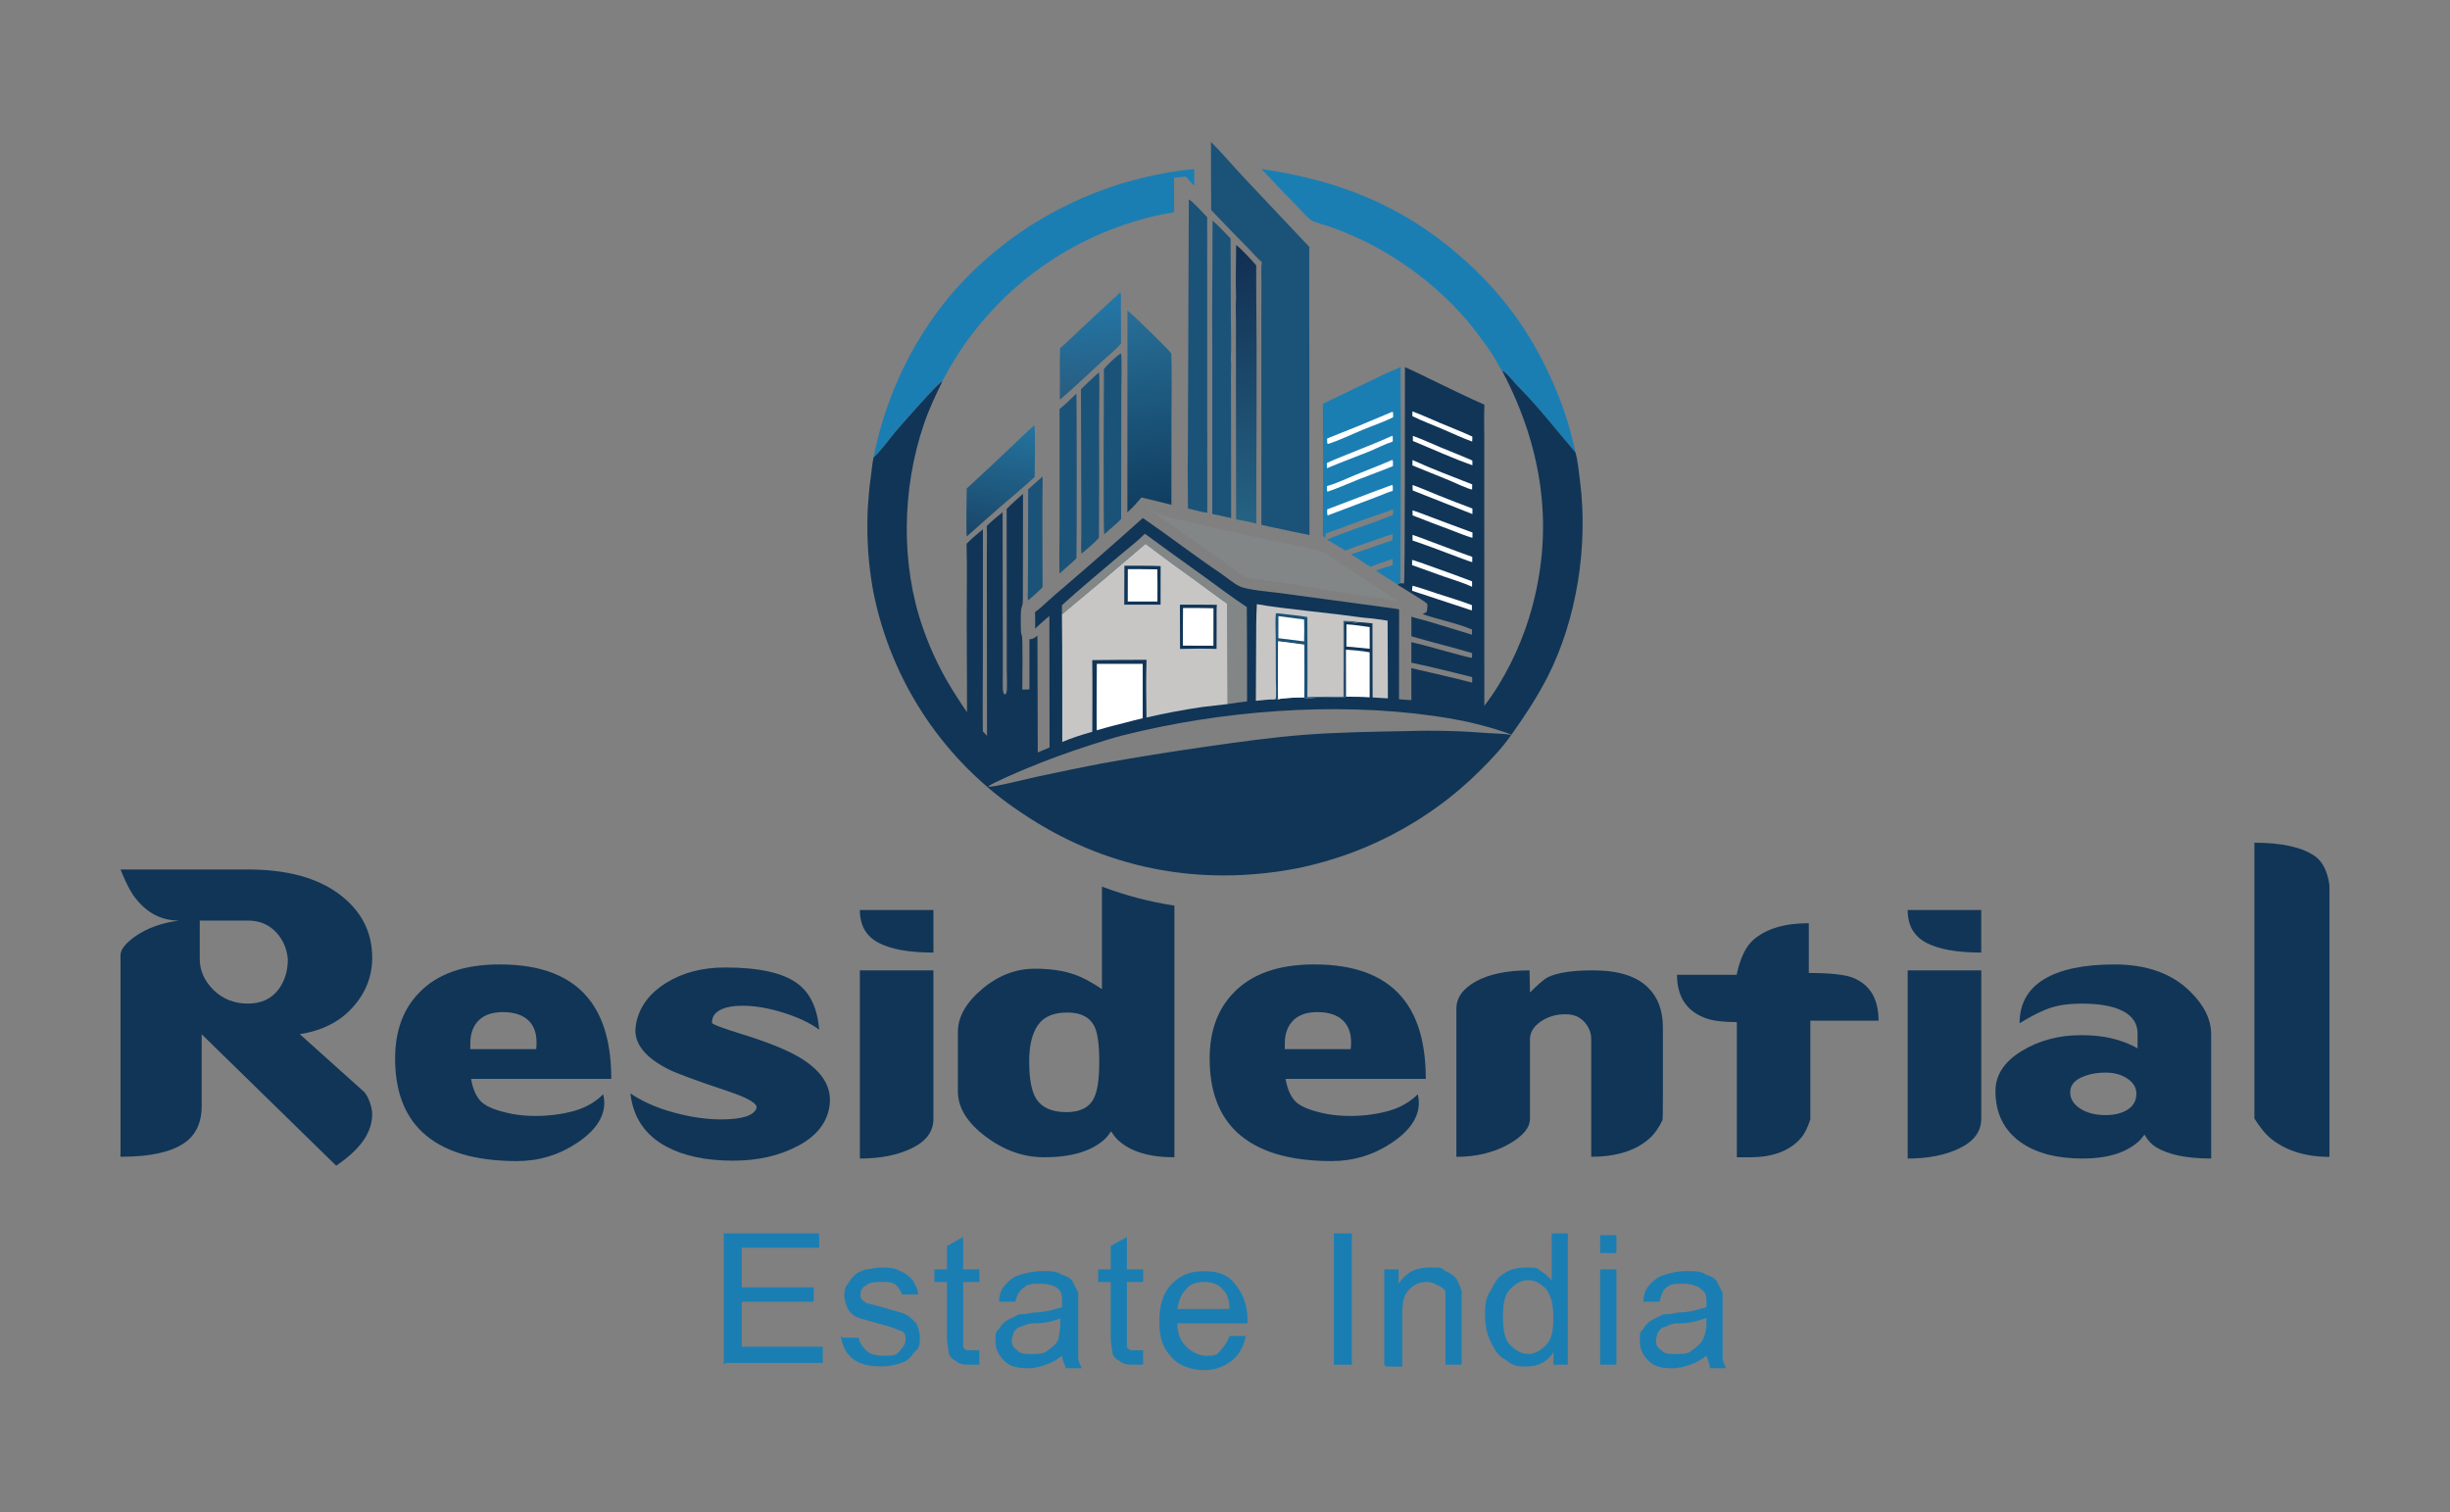 <?xml version="1.0" encoding="utf-8"?>
<!-- Generator: Adobe Illustrator 16.0.0, SVG Export Plug-In . SVG Version: 6.00 Build 0)  -->
<!DOCTYPE svg PUBLIC "-//W3C//DTD SVG 1.1//EN" "http://www.w3.org/Graphics/SVG/1.1/DTD/svg11.dtd">
<svg version="1.1" id="Layer_1" xmlns="http://www.w3.org/2000/svg" xmlns:xlink="http://www.w3.org/1999/xlink" x="0px" y="0px"
	 width="139.333px" height="86px" viewBox="0 0 139.333 86" enable-background="new 0 0 139.333 86" xml:space="preserve">
<rect x="0" y="0" width="139.333" height="86" fill="#808080" stroke="none"/>
<g>
	<polygon fill="#1B7EB3" points="41.162,77.619 41.162,70.148 46.586,70.148 46.586,70.967 42.188,70.967 42.188,73.219 
		46.28,73.219 46.28,74.037 42.188,74.037 42.188,76.596 46.792,76.596 46.792,77.518 41.266,77.518 	"/>
	<g>
		<g>
			<defs>
				<rect id="SVGID_1_" x="1.095" y="7.179" width="137.142" height="71.641"/>
			</defs>
			<clipPath id="SVGID_2_">
				<use xlink:href="#SVGID_1_"  overflow="visible"/>
			</clipPath>
			<path clip-path="url(#SVGID_2_)" fill="#1B7EB3" d="M47.917,76.084h0.924c0,0.205,0.202,0.512,0.407,0.717
				c0.206,0.207,0.512,0.307,1.024,0.307c0.512,0,0.716,0,0.921-0.307c0.206-0.205,0.308-0.41,0.308-0.613
				c0-0.205,0-0.41-0.308-0.512c-0.102,0-0.409-0.205-0.921-0.311c-0.718-0.201-1.126-0.307-1.432-0.406
				c-0.311-0.105-0.513-0.311-0.617-0.514c-0.101-0.205-0.206-0.512-0.206-0.715c0-0.205,0-0.512,0.206-0.717
				c0.104-0.205,0.307-0.408,0.411-0.514c0.101-0.1,0.307-0.203,0.613-0.305c0.206,0,0.512-0.102,0.818-0.102
				c0.408,0,0.818,0,1.126,0.203c0.307,0.104,0.512,0.309,0.718,0.512c0.101,0.203,0.306,0.51,0.306,0.818h-0.923
				c0-0.105-0.205-0.408-0.307-0.512c-0.205-0.203-0.512-0.203-0.818-0.203s-0.718,0-0.922,0.203
				c-0.205,0.104-0.309,0.307-0.309,0.512c0,0.203,0,0.203,0.104,0.307c0,0,0.205,0.203,0.307,0.203c0,0,0.409,0.104,0.818,0.203
				c0.615,0.207,1.127,0.309,1.331,0.412c0.206,0.102,0.409,0.307,0.615,0.512c0.102,0.203,0.203,0.51,0.203,0.818
				c0,0.307,0,0.613-0.307,0.816c-0.205,0.307-0.409,0.512-0.716,0.615c-0.307,0.105-0.717,0.205-1.125,0.205
				c-0.718,0-1.227-0.102-1.638-0.408c-0.407-0.309-0.613-0.719-0.715-1.332L47.917,76.084z"/>
		</g>
		<g>
			<defs>
				<rect id="SVGID_3_" x="1.095" y="7.179" width="137.142" height="71.641"/>
			</defs>
			<clipPath id="SVGID_4_">
				<use xlink:href="#SVGID_3_"  overflow="visible"/>
			</clipPath>
			<path clip-path="url(#SVGID_4_)" fill="#1B7EB3" d="M55.695,76.801v0.818h-0.513c-0.307,0-0.613,0-0.815-0.205
				c-0.205-0.1-0.307-0.203-0.409-0.406c0-0.207-0.104-0.514-0.104-1.025v-3.07h-0.717v-0.717h0.717v-1.33l0.922-0.512v1.842h0.923
				v0.717h-0.923v3.172v0.508c0,0,0,0.104,0.206,0.205h0.307h0.406V76.801z"/>
		</g>
		<g>
			<defs>
				<rect id="SVGID_5_" x="1.095" y="7.179" width="137.142" height="71.641"/>
			</defs>
			<clipPath id="SVGID_6_">
				<use xlink:href="#SVGID_5_"  overflow="visible"/>
			</clipPath>
			<path clip-path="url(#SVGID_6_)" fill="#1B7EB3" d="M60.506,77.008c-0.309,0.307-0.717,0.506-1.024,0.611
				c-0.307,0.104-0.614,0.203-1.024,0.203c-0.613,0-1.023-0.102-1.331-0.408c-0.307-0.307-0.513-0.613-0.513-1.125
				s0-0.512,0.206-0.717c0.101-0.203,0.307-0.406,0.512-0.51c0.206-0.104,0.408-0.207,0.613-0.309c0.205,0,0.408,0,0.819-0.102
				c0.714,0,1.226-0.203,1.637-0.307v-0.205c0-0.41,0-0.615-0.204-0.822c-0.207-0.203-0.614-0.305-1.025-0.305
				c-0.408,0-0.718,0-0.922,0.205c-0.203,0.1-0.408,0.408-0.512,0.818h-0.922c0-0.512,0.206-0.818,0.41-1.023
				c0.205-0.205,0.409-0.408,0.818-0.514c0.309-0.1,0.717-0.203,1.228-0.203c0.513,0,0.82,0,1.126,0.203
				c0.307,0.105,0.513,0.207,0.613,0.412l0.308,0.613v0.82v1.225v1.639c0,0.203,0.104,0.41,0.204,0.613h-0.919
				c0-0.203-0.206-0.408-0.206-0.715L60.506,77.008z M60.404,74.959c-0.308,0.104-0.819,0.307-1.535,0.307
				c-0.411,0-0.615,0.104-0.819,0.205c-0.205,0-0.307,0.205-0.407,0.307c0,0.104-0.101,0.307-0.101,0.41
				c0,0.201,0,0.408,0.307,0.613c0.205,0.207,0.408,0.207,0.819,0.207c0.407,0,0.714,0,0.919-0.207
				c0.307-0.205,0.512-0.41,0.613-0.613c0-0.205,0.101-0.512,0.101-0.924v-0.305H60.404L60.404,74.959z"/>
		</g>
		<g>
			<defs>
				<rect id="SVGID_7_" x="1.095" y="7.179" width="137.142" height="71.641"/>
			</defs>
			<clipPath id="SVGID_8_">
				<use xlink:href="#SVGID_7_"  overflow="visible"/>
			</clipPath>
			<path clip-path="url(#SVGID_8_)" fill="#1B7EB3" d="M65.01,76.801v0.818h-0.513c-0.307,0-0.615,0-0.819-0.205
				c-0.205-0.1-0.306-0.203-0.409-0.406c0-0.207-0.101-0.514-0.101-1.025v-3.07h-0.718v-0.717h0.718v-1.33l0.92-0.512v1.842h0.923
				v0.717h-0.923v3.172v0.508c0,0,0,0.104,0.206,0.205H64.6h0.41V76.801z"/>
		</g>
		<g>
			<defs>
				<rect id="SVGID_9_" x="1.095" y="7.179" width="137.142" height="71.641"/>
			</defs>
			<clipPath id="SVGID_10_">
				<use xlink:href="#SVGID_9_"  overflow="visible"/>
			</clipPath>
			<path clip-path="url(#SVGID_10_)" fill="#1B7EB3" d="M69.922,75.982h0.922c-0.104,0.613-0.409,1.125-0.818,1.432
				c-0.407,0.309-0.92,0.512-1.537,0.512c-0.613,0-1.432-0.203-1.839-0.715c-0.514-0.512-0.719-1.127-0.719-2.045
				c0-0.924,0.205-1.641,0.719-2.15c0.511-0.512,1.023-0.715,1.839-0.715c0.819,0,1.335,0.203,1.742,0.715
				c0.407,0.51,0.714,1.125,0.714,2.047v0.203h-3.988c0,0.615,0.204,1.023,0.512,1.33c0.309,0.307,0.718,0.512,1.126,0.512
				c0.411,0,0.615,0,0.818-0.307C69.617,76.596,69.82,76.289,69.922,75.982 M66.953,74.449h2.968c0-0.412-0.101-0.82-0.306-1.025
				c-0.307-0.408-0.719-0.512-1.129-0.512c-0.407,0-0.816,0.104-1.024,0.41C67.158,73.629,67.057,73.934,66.953,74.449"/>
		</g>
		<g>
			<defs>
				<rect id="SVGID_11_" x="1.095" y="7.179" width="137.142" height="71.641"/>
			</defs>
			<clipPath id="SVGID_12_">
				<use xlink:href="#SVGID_11_"  overflow="visible"/>
			</clipPath>
			<rect x="75.858" y="70.148" clip-path="url(#SVGID_12_)" fill="#1B7EB3" width="1.024" height="7.471"/>
		</g>
		<g>
			<defs>
				<rect id="SVGID_13_" x="1.095" y="7.179" width="137.142" height="71.641"/>
			</defs>
			<clipPath id="SVGID_14_">
				<use xlink:href="#SVGID_13_"  overflow="visible"/>
			</clipPath>
			<path clip-path="url(#SVGID_14_)" fill="#1B7EB3" d="M78.723,77.619v-5.424h0.818v0.818c0.41-0.613,0.923-0.92,1.741-0.92
				c0.82,0,0.613,0,0.921,0.203c0.31,0.104,0.511,0.309,0.614,0.406c0.106,0.205,0.203,0.408,0.309,0.717v0.92v3.279h-0.923V74.34
				v-0.818c0-0.203-0.204-0.307-0.408-0.406c-0.202-0.104-0.407-0.203-0.614-0.203c-0.406,0-0.713,0.102-1.024,0.406
				c-0.306,0.311-0.407,0.719-0.407,1.436v2.969h-0.923L78.723,77.619z"/>
		</g>
		<g>
			<defs>
				<rect id="SVGID_15_" x="1.095" y="7.179" width="137.142" height="71.641"/>
			</defs>
			<clipPath id="SVGID_16_">
				<use xlink:href="#SVGID_15_"  overflow="visible"/>
			</clipPath>
			<path clip-path="url(#SVGID_16_)" fill="#1B7EB3" d="M88.345,77.619v-0.717c-0.31,0.512-0.818,0.82-1.536,0.82
				c-0.714,0-0.818-0.104-1.227-0.408c-0.407-0.205-0.613-0.615-0.819-1.023c-0.204-0.41-0.306-0.922-0.306-1.436
				c0-0.51,0-1.021,0.306-1.432c0.206-0.408,0.408-0.818,0.819-1.023c0.307-0.203,0.716-0.307,1.227-0.307
				c0.512,0,0.613,0,0.818,0.203c0.206,0.104,0.408,0.309,0.618,0.512v-2.66h0.919v7.471H88.345z M85.477,74.959
				c0,0.717,0.103,1.229,0.409,1.535c0.309,0.307,0.616,0.514,1.021,0.514c0.41,0,0.717-0.207,1.024-0.514
				c0.31-0.307,0.407-0.818,0.407-1.535s-0.101-1.229-0.407-1.641c-0.308-0.305-0.614-0.51-1.024-0.51
				c-0.407,0-0.712,0.205-1.021,0.51c-0.307,0.311-0.409,0.822-0.409,1.537V74.959z"/>
		</g>
		<g>
			<defs>
				<rect id="SVGID_17_" x="1.095" y="7.179" width="137.142" height="71.641"/>
			</defs>
			<clipPath id="SVGID_18_">
				<use xlink:href="#SVGID_17_"  overflow="visible"/>
			</clipPath>
			<path clip-path="url(#SVGID_18_)" fill="#1B7EB3" d="M91.003,70.25h0.924v1.021h-0.924V70.25z M91.003,72.195h0.924v5.424h-0.924
				V72.195z"/>
		</g>
		<g>
			<defs>
				<rect id="SVGID_19_" x="1.095" y="7.179" width="137.142" height="71.641"/>
			</defs>
			<clipPath id="SVGID_20_">
				<use xlink:href="#SVGID_19_"  overflow="visible"/>
			</clipPath>
			<path clip-path="url(#SVGID_20_)" fill="#1B7EB3" d="M97.144,77.008c-0.308,0.307-0.716,0.506-1.022,0.611
				c-0.306,0.104-0.615,0.203-1.023,0.203c-0.613,0-1.021-0.102-1.327-0.408c-0.312-0.307-0.513-0.613-0.513-1.125
				s0-0.512,0.201-0.717c0.105-0.203,0.312-0.406,0.514-0.51c0.205-0.104,0.407-0.207,0.613-0.309c0.205,0,0.41,0,0.822-0.102
				c0.713,0,1.227-0.203,1.638-0.307v-0.205c0-0.41,0-0.615-0.311-0.822c-0.201-0.203-0.614-0.305-1.021-0.305
				c-0.411,0-0.718,0-0.923,0.205c-0.205,0.1-0.307,0.408-0.407,0.818h-0.925c0-0.512,0.206-0.818,0.412-1.023
				c0.202-0.205,0.408-0.408,0.82-0.514c0.305-0.1,0.714-0.203,1.225-0.203c0.509,0,0.814,0,1.127,0.203
				c0.307,0.105,0.507,0.207,0.612,0.412c0.104,0.203,0.206,0.406,0.31,0.613v0.82v1.225v1.639c0,0.203,0.103,0.41,0.202,0.613
				h-0.922c0-0.203-0.102-0.408-0.202-0.715L97.144,77.008z M97.046,74.959c-0.311,0.104-0.819,0.307-1.537,0.307
				c-0.411,0-0.613,0.104-0.817,0.205c-0.207,0-0.308,0.205-0.412,0.307c0,0.104-0.102,0.307-0.102,0.41
				c0,0.201,0,0.408,0.307,0.613c0.207,0.207,0.411,0.207,0.818,0.207c0.411,0,0.718,0,0.924-0.207
				c0.308-0.205,0.509-0.41,0.613-0.613c0.105-0.205,0.206-0.512,0.206-0.924V74.959L97.046,74.959z"/>
		</g>
		<g>
			<defs>
				<rect id="SVGID_21_" x="1.095" y="7.179" width="137.142" height="71.641"/>
			</defs>
			<clipPath id="SVGID_22_">
				<use xlink:href="#SVGID_21_"  overflow="visible"/>
			</clipPath>
			<path clip-path="url(#SVGID_22_)" fill="#1B5278" d="M59.296,27.102c-0.033,2.097,0,4.198-0.004,6.294
				c-0.257,0.27-0.543,0.521-0.828,0.758c-0.031-0.183-0.011-0.4-0.011-0.585l0.011-1.31l0.007-4.427
				C58.747,27.592,59.022,27.349,59.296,27.102"/>
		</g>
		<g>
			<defs>
				<rect id="SVGID_23_" x="1.095" y="7.179" width="137.142" height="71.641"/>
			</defs>
			<clipPath id="SVGID_24_">
				<use xlink:href="#SVGID_23_"  overflow="visible"/>
			</clipPath>
			<path clip-path="url(#SVGID_24_)" fill="#1B5278" d="M61.192,22.409c0.008,0.012,0.02,0.024,0.026,0.037
				c0.016,0.041,0.029,8.501-0.003,9.31c-0.296,0.3-0.633,0.559-0.938,0.854c-0.022-0.021-0.024-0.053-0.024-0.083
				c-0.02-0.899,0.006-1.802,0.006-2.699l-0.003-6.565C60.585,23,60.889,22.7,61.192,22.409"/>
		</g>
		<g>
			<defs>
				<rect id="SVGID_25_" x="1.095" y="7.179" width="137.142" height="71.641"/>
			</defs>
			<clipPath id="SVGID_26_">
				<use xlink:href="#SVGID_25_"  overflow="visible"/>
			</clipPath>
			<path clip-path="url(#SVGID_26_)" fill="#1B5278" d="M63.725,20.106l0.032,0.025c0.049,0.178,0.013,1.922,0.013,2.221
				l-0.011,7.167c-0.285,0.302-0.633,0.568-0.94,0.852L62.8,30.369c-0.064-0.161-0.021-8.661-0.019-9.385
				C63.06,20.673,63.385,20.348,63.725,20.106"/>
		</g>
		<g>
			<defs>
				<rect id="SVGID_27_" x="1.095" y="7.179" width="137.142" height="71.641"/>
			</defs>
			<clipPath id="SVGID_28_">
				<use xlink:href="#SVGID_27_"  overflow="visible"/>
			</clipPath>
			<path clip-path="url(#SVGID_28_)" fill="#1B5278" d="M62.484,21.19c0.007,0.01,0.02,0.017,0.021,0.028
				c0.036,0.111,0,2.348,0,2.623c0.013,2.251,0.009,4.501-0.009,6.752c-0.301,0.329-0.651,0.611-0.989,0.899
				c-0.049-0.26-0.014-0.588-0.014-0.858v-1.819l-0.018-6.676C61.803,21.815,62.138,21.5,62.484,21.19"/>
		</g>
	</g>
	<g>
		<g>
			<defs>
				<path id="SVGID_29_" d="M61.533,18.647c-0.413,0.385-0.813,0.793-1.246,1.154c-0.034,0.963,0,1.932-0.016,2.893l0.026,0.025
					c0.829-0.715,1.617-1.462,2.42-2.206c0.294-0.27,0.805-0.68,1.037-0.973c0.001-0.729,0-1.458-0.01-2.19
					c-0.004-0.229,0.025-0.515-0.02-0.737L61.533,18.647z"/>
			</defs>
			<clipPath id="SVGID_30_">
				<use xlink:href="#SVGID_29_"  overflow="visible"/>
			</clipPath>
			
				<linearGradient id="SVGID_31_" gradientUnits="userSpaceOnUse" x1="-331.022" y1="368.367" x2="-329.999" y2="368.367" gradientTransform="matrix(-0.554 -5.339 -5.339 0.554 1845.677 -1948.872)">
				<stop  offset="0" style="stop-color:#295C80"/>
				<stop  offset="1" style="stop-color:#2277A7"/>
			</linearGradient>
			<polygon clip-path="url(#SVGID_30_)" fill="url(#SVGID_31_)" points="64.399,22.655 63.733,16.252 59.624,16.681 60.291,23.08 
							"/>
		</g>
	</g>
	<g>
		<g>
			<defs>
				<path id="SVGID_32_" d="M57.586,25.346c-0.867,0.815-1.729,1.639-2.608,2.441c-0.004,0.338-0.04,2.588,0.002,2.713l0.024-0.005
					c0.631-0.558,1.248-1.122,1.885-1.67c0.652-0.562,1.32-1.112,1.953-1.697c0.002-0.378,0.051-2.833-0.02-2.934
					C58.394,24.551,57.994,24.96,57.586,25.346"/>
			</defs>
			<clipPath id="SVGID_33_">
				<use xlink:href="#SVGID_32_"  overflow="visible"/>
			</clipPath>
			
				<linearGradient id="SVGID_34_" gradientUnits="userSpaceOnUse" x1="-305.081" y1="358.771" x2="-304.057" y2="358.771" gradientTransform="matrix(1.174 -6.454 -6.454 -1.174 2730.037 -1517.386)">
				<stop  offset="0" style="stop-color:#1A4769"/>
				<stop  offset="1" style="stop-color:#2575A1"/>
			</linearGradient>
			<polygon clip-path="url(#SVGID_33_)" fill="url(#SVGID_34_)" points="58.766,31.193 60,24.395 55.064,23.496 53.827,30.296 			
				"/>
		</g>
	</g>
	<g>
		<g>
			<defs>
				<rect id="SVGID_35_" x="1.095" y="7.179" width="137.142" height="71.641"/>
			</defs>
			<clipPath id="SVGID_36_">
				<use xlink:href="#SVGID_35_"  overflow="visible"/>
			</clipPath>
			<path clip-path="url(#SVGID_36_)" fill="#1B5278" d="M70.016,29.466l-0.007-6.042l-0.003-2.044c0-0.319,0.02-0.654-0.009-0.97
				C70.039,19.667,70,18.902,70,18.156l-0.015-4.586c-0.334-0.348-0.664-0.706-1.025-1.022c0,2.452-0.04,4.901-0.016,7.351
				l-0.002,9.332C69.3,29.306,69.66,29.385,70.016,29.466"/>
		</g>
	</g>
	<g>
		<g>
			<defs>
				<path id="SVGID_37_" d="M70.296,16.9c-0.031,0.445-0.005,0.903-0.007,1.347v2.875l0.01,8.421
					c0.385,0.051,0.768,0.149,1.147,0.233c-0.004-4.457,0.046-8.918-0.004-13.375c0.004-0.435,0.004-0.87,0-1.306
					c-0.283-0.329-0.809-0.9-1.14-1.161C70.301,14.917,70.258,15.915,70.296,16.9"/>
			</defs>
			<clipPath id="SVGID_38_">
				<use xlink:href="#SVGID_37_"  overflow="visible"/>
			</clipPath>
			
				<linearGradient id="SVGID_39_" gradientUnits="userSpaceOnUse" x1="-220.905" y1="398.678" x2="-219.883" y2="398.678" gradientTransform="matrix(4.054 14.078 -14.078 4.054 6576.618 1508.124)">
				<stop  offset="0" style="stop-color:#112E51"/>
				<stop  offset="1" style="stop-color:#256182"/>
			</linearGradient>
			<polygon clip-path="url(#SVGID_38_)" fill="url(#SVGID_39_)" points="71.397,13.605 75.706,28.564 70.352,30.105 66.046,15.146 
							"/>
		</g>
	</g>
	<g>
		<g>
			<defs>
				<rect id="SVGID_40_" x="1.095" y="7.179" width="137.142" height="71.641"/>
			</defs>
			<clipPath id="SVGID_41_">
				<use xlink:href="#SVGID_40_"  overflow="visible"/>
			</clipPath>
			<path clip-path="url(#SVGID_41_)" fill="#1B5278" d="M67.609,11.343c0.204,0.093,0.855,0.812,1.045,1.012l0.004,16.806
				c-0.315-0.026-0.771-0.171-1.098-0.242c-0.018-1.385-0.019-2.772-0.002-4.158l0.018-4.671L67.609,11.343z"/>
		</g>
		<g>
			<defs>
				<rect id="SVGID_42_" x="1.095" y="7.179" width="137.142" height="71.641"/>
			</defs>
			<clipPath id="SVGID_43_">
				<use xlink:href="#SVGID_42_"  overflow="visible"/>
			</clipPath>
			<path clip-path="url(#SVGID_43_)" fill="#828686" d="M65.203,28.858c0.188,0.043,0.384,0.205,0.556,0.303
				c0.096,0.051,0.194,0.096,0.296,0.134c0.104,0.039,0.207,0.073,0.311,0.099c1.915,0.456,3.831,0.894,5.758,1.309
				c0.742,0.157,1.491,0.298,2.233,0.461c0.265,0.057,0.589,0.097,0.831,0.208c0.192,0.091,0.378,0.227,0.555,0.343l0.986,0.655
				l2.777,1.82c-0.205-0.003-0.432-0.06-0.637-0.093l-1.289-0.208c-1.493-0.231-2.983-0.475-4.471-0.726
				c-0.401-0.063-2.102-0.25-2.304-0.351c-0.416-0.204-1.092-0.787-1.486-1.069c-0.651-0.463-1.316-0.901-1.966-1.36
				C66.631,29.875,65.939,29.346,65.203,28.858"/>
		</g>
	</g>
	<g>
		<g>
			<defs>
				<path id="SVGID_44_" d="M64.114,29.134c0.301-0.251,0.546-0.544,0.797-0.842c0.347,0.078,0.689,0.161,1.035,0.249l0.672,0.17
					l0.003-4.814c0.004-1.263,0.029-2.53-0.007-3.791c-0.186-0.263-2.311-2.336-2.496-2.442L64.114,29.134z"/>
			</defs>
			<clipPath id="SVGID_45_">
				<use xlink:href="#SVGID_44_"  overflow="visible"/>
			</clipPath>
			
				<linearGradient id="SVGID_46_" gradientUnits="userSpaceOnUse" x1="-291.791" y1="390.075" x2="-290.768" y2="390.075" gradientTransform="matrix(-1.597 -10.764 -10.764 1.597 3798.677 -3735.133)">
				<stop  offset="0" style="stop-color:#103E60"/>
				<stop  offset="1" style="stop-color:#286F98"/>
			</linearGradient>
			<polygon clip-path="url(#SVGID_45_)" fill="url(#SVGID_46_)" points="68.315,28.884 66.595,17.296 62.447,17.912 64.168,29.502 
							"/>
		</g>
	</g>
	<g>
		<g>
			<defs>
				<rect id="SVGID_47_" x="1.095" y="7.179" width="137.142" height="71.641"/>
			</defs>
			<clipPath id="SVGID_48_">
				<use xlink:href="#SVGID_47_"  overflow="visible"/>
			</clipPath>
			<path clip-path="url(#SVGID_48_)" fill="#1B7EB3" d="M75.231,22.964l2.386-1.146c0.669-0.324,1.344-0.664,2.035-0.935
				c0.022,4.09,0.016,8.183-0.014,12.273l-0.167,0.086c-0.4-0.267-0.826-0.505-1.216-0.786c0.303-0.123,0.627-0.215,0.941-0.315
				v-0.35c-0.422,0.134-0.852,0.286-1.259,0.448c-0.38-0.22-0.725-0.498-1.111-0.71c0.794-0.246,1.582-0.539,2.366-0.809
				l0.007-0.338c-0.457,0.132-0.906,0.306-1.353,0.458c-0.438,0.15-0.894,0.287-1.316,0.475c-0.363-0.195-0.704-0.427-1.066-0.623
				c1.233-0.516,2.516-0.904,3.756-1.399c0.007-0.107,0.007-0.213,0.01-0.322c-1.285,0.445-2.567,0.903-3.843,1.378
				c0,0.075,0.012,0.153-0.018,0.229c-0.066-0.01-0.094-0.061-0.139-0.107C75.251,27.97,75.251,25.466,75.231,22.964"/>
		</g>
		<g>
			<defs>
				<rect id="SVGID_49_" x="1.095" y="7.179" width="137.142" height="71.641"/>
			</defs>
			<clipPath id="SVGID_50_">
				<use xlink:href="#SVGID_49_"  overflow="visible"/>
			</clipPath>
			<path clip-path="url(#SVGID_50_)" fill="#FFFFFF" d="M79.189,24.782c0.031,0.099,0.016,0.23,0.016,0.333
				c-0.473,0.154-0.926,0.396-1.385,0.582c-0.784,0.316-1.574,0.602-2.352,0.932c-0.011-0.096-0.008-0.197-0.008-0.292
				c0.353-0.173,0.722-0.315,1.083-0.462C77.43,25.512,78.321,25.177,79.189,24.782"/>
		</g>
		<g>
			<defs>
				<rect id="SVGID_51_" x="1.095" y="7.179" width="137.142" height="71.641"/>
			</defs>
			<clipPath id="SVGID_52_">
				<use xlink:href="#SVGID_51_"  overflow="visible"/>
			</clipPath>
			<path clip-path="url(#SVGID_52_)" fill="#FFFFFF" d="M79.174,23.425l0.039,0.014c0.027,0.09,0.014,0.201,0.011,0.297
				c-0.557,0.274-1.157,0.474-1.735,0.713c-0.646,0.266-1.298,0.591-1.961,0.801l-0.032-0.013c-0.035-0.089-0.018-0.205-0.018-0.298
				C76.719,24.453,77.953,23.947,79.174,23.425"/>
		</g>
		<g>
			<defs>
				<rect id="SVGID_53_" x="1.095" y="7.179" width="137.142" height="71.641"/>
			</defs>
			<clipPath id="SVGID_54_">
				<use xlink:href="#SVGID_53_"  overflow="visible"/>
			</clipPath>
			<path clip-path="url(#SVGID_54_)" fill="#FFFFFF" d="M79.178,26.156l0.015,0.01c0.045,0.08,0.021,0.253,0.021,0.348
				c-0.627,0.258-1.269,0.484-1.899,0.733c-0.602,0.241-1.208,0.512-1.822,0.721c-0.048-0.076-0.027-0.231-0.027-0.322
				c0.537-0.146,1.076-0.413,1.593-0.625C77.76,26.732,78.478,26.462,79.178,26.156"/>
		</g>
		<g>
			<defs>
				<rect id="SVGID_55_" x="1.095" y="7.179" width="137.142" height="71.641"/>
			</defs>
			<clipPath id="SVGID_56_">
				<use xlink:href="#SVGID_55_"  overflow="visible"/>
			</clipPath>
			<path clip-path="url(#SVGID_56_)" fill="#FFFFFF" d="M79.178,27.579l0.007,0.009c0.042,0.087,0.02,0.23,0.02,0.327
				c-0.312,0.099-0.622,0.237-0.932,0.354l-2.76,1.045L75.5,29.299c-0.039-0.087-0.021-0.232-0.021-0.329
				C76.712,28.511,77.938,28.021,79.178,27.579"/>
		</g>
		<g>
			<defs>
				<rect id="SVGID_57_" x="1.095" y="7.179" width="137.142" height="71.641"/>
			</defs>
			<clipPath id="SVGID_58_">
				<use xlink:href="#SVGID_57_"  overflow="visible"/>
			</clipPath>
			<path clip-path="url(#SVGID_58_)" fill="#1B7EB3" d="M71.733,9.61c4.337,0.64,7.931,2.022,11.268,4.923
				c0.283,0.247,0.564,0.5,0.84,0.762c0.271,0.263,0.536,0.531,0.796,0.807c0.257,0.28,0.504,0.561,0.748,0.853
				c0.239,0.291,0.477,0.589,0.699,0.893c1.459,1.962,2.763,4.722,3.329,7.098c0.059,0.252,0.14,0.514,0.173,0.768
				c-0.104-0.088-0.195-0.227-0.285-0.333l-0.602-0.716c-0.545-0.653-1.089-1.316-1.66-1.945c-0.264-0.293-0.543-0.569-0.815-0.856
				c-0.222-0.239-0.443-0.533-0.699-0.73c-0.043-0.033-0.032-0.033-0.088-0.025l-0.015-0.018c-0.18-0.258-0.315-0.558-0.486-0.83
				c-0.297-0.469-0.639-0.924-0.973-1.367c-1.6-2.125-3.99-4.023-6.376-5.182c-0.565-0.269-1.14-0.515-1.722-0.737
				c-0.3-0.116-1.129-0.326-1.307-0.456c-0.241-0.173-0.463-0.455-0.677-0.669C73.155,11.111,72.441,10.366,71.733,9.61"/>
		</g>
		<g>
			<defs>
				<rect id="SVGID_59_" x="1.095" y="7.179" width="137.142" height="71.641"/>
			</defs>
			<clipPath id="SVGID_60_">
				<use xlink:href="#SVGID_59_"  overflow="visible"/>
			</clipPath>
			<path clip-path="url(#SVGID_60_)" fill="#1B7EB3" d="M49.684,26.004c0.059-0.371,0.162-0.753,0.253-1.12
				c0.043-0.185,0.095-0.368,0.146-0.55c0.05-0.182,0.105-0.366,0.161-0.545c0.057-0.183,0.115-0.363,0.178-0.543
				c0.063-0.18,0.126-0.356,0.19-0.535c0.065-0.179,0.134-0.353,0.207-0.529c0.071-0.177,0.145-0.352,0.222-0.523
				c0.074-0.175,0.152-0.349,0.235-0.518c0.08-0.173,0.163-0.342,0.251-0.512c0.083-0.169,0.172-0.337,0.263-0.504
				c0.089-0.167,0.183-0.332,0.278-0.496s0.193-0.327,0.292-0.488c0.101-0.162,0.201-0.321,0.306-0.48
				c0.104-0.157,0.209-0.315,0.318-0.471c0.106-0.157,0.217-0.313,0.329-0.464c0.114-0.151,0.228-0.302,0.346-0.451
				c0.115-0.15,0.233-0.298,0.357-0.444c0.089-0.104,0.179-0.208,0.267-0.307c0.092-0.104,0.183-0.202,0.274-0.303
				c0.091-0.1,0.188-0.198,0.279-0.298c0.094-0.098,0.191-0.194,0.287-0.29c0.097-0.097,0.193-0.193,0.291-0.288
				c0.098-0.094,0.198-0.187,0.298-0.28c0.1-0.092,0.2-0.183,0.302-0.274c0.101-0.088,0.205-0.18,0.309-0.267
				c0.103-0.087,0.207-0.176,0.313-0.263c0.106-0.086,0.211-0.172,0.32-0.255c0.104-0.083,0.215-0.168,0.323-0.25
				c0.107-0.082,0.218-0.164,0.328-0.244c0.111-0.079,0.219-0.159,0.33-0.236c0.115-0.079,0.223-0.155,0.338-0.229
				c0.114-0.075,0.226-0.15,0.342-0.224c0.116-0.073,0.23-0.145,0.346-0.215c0.116-0.072,0.233-0.142,0.35-0.21
				c0.118-0.07,0.235-0.136,0.355-0.202c0.121-0.068,0.239-0.131,0.358-0.196c0.117-0.064,0.24-0.127,0.361-0.187
				c0.122-0.063,0.243-0.123,0.365-0.184c0.121-0.059,0.246-0.116,0.369-0.175c0.125-0.057,0.249-0.112,0.373-0.167
				c0.126-0.054,0.252-0.108,0.377-0.16c0.124-0.052,0.25-0.103,0.376-0.152c0.129-0.05,0.255-0.098,0.384-0.146
				c0.128-0.048,0.257-0.092,0.385-0.139c0.128-0.043,0.256-0.088,0.386-0.131c0.127-0.043,0.26-0.082,0.389-0.121
				c0.127-0.039,0.26-0.077,0.391-0.114c0.133-0.037,0.265-0.073,0.396-0.109c0.133-0.036,0.263-0.068,0.399-0.1
				c0.962-0.233,1.951-0.417,2.939-0.498c-0.003,0.315,0,0.629,0,0.941c-0.174-0.154-0.315-0.336-0.466-0.51
				c-0.227,0.008-0.453,0.037-0.679,0.06v1.964c-0.407,0.063-0.806,0.144-1.203,0.237c-0.399,0.095-0.791,0.205-1.181,0.329
				c-0.147,0.044-0.29,0.091-0.433,0.139c-0.141,0.048-0.284,0.098-0.426,0.15c-0.142,0.051-0.281,0.105-0.42,0.159
				c-0.141,0.055-0.28,0.112-0.419,0.171c-0.14,0.06-0.276,0.119-0.414,0.182c-0.139,0.062-0.276,0.126-0.408,0.19
				c-0.136,0.067-0.271,0.131-0.406,0.202c-0.134,0.068-0.266,0.139-0.399,0.211c-0.134,0.073-0.264,0.146-0.393,0.221
				c-0.133,0.076-0.262,0.152-0.391,0.23c-0.129,0.079-0.257,0.159-0.382,0.241c-0.123,0.082-0.252,0.164-0.374,0.25
				c-0.126,0.083-0.248,0.172-0.371,0.258c-0.121,0.088-0.244,0.177-0.363,0.268c-0.119,0.091-0.24,0.184-0.356,0.277
				c-0.118,0.094-0.235,0.189-0.352,0.287c-0.114,0.096-0.23,0.194-0.342,0.294c-0.112,0.098-0.224,0.2-0.335,0.302
				c-0.111,0.103-0.219,0.207-0.329,0.312c-0.104,0.105-0.211,0.21-0.315,0.317c-0.107,0.109-0.21,0.219-0.313,0.327
				c-0.101,0.113-0.202,0.224-0.304,0.335c-0.101,0.113-0.197,0.225-0.296,0.342c-0.097,0.113-0.193,0.229-0.289,0.35
				c-0.094,0.115-0.185,0.233-0.277,0.354c-0.09,0.122-0.183,0.243-0.27,0.364c-0.087,0.122-0.172,0.245-0.26,0.369
				c-0.084,0.124-0.169,0.249-0.249,0.375c-0.08,0.126-0.16,0.253-0.24,0.381c-0.08,0.128-0.155,0.257-0.231,0.388
				c-0.075,0.129-0.15,0.26-0.223,0.395c-0.072,0.131-0.143,0.264-0.211,0.399c-0.202,0.05-2.429,2.578-2.693,2.899
				C50.673,24.848,49.914,25.856,49.684,26.004"/>
		</g>
		<g>
			<defs>
				<rect id="SVGID_61_" x="1.095" y="7.179" width="137.142" height="71.641"/>
			</defs>
			<clipPath id="SVGID_62_">
				<use xlink:href="#SVGID_61_"  overflow="visible"/>
			</clipPath>
			<path clip-path="url(#SVGID_62_)" fill="#1B5278" d="M68.869,8.073c0.638,0.63,1.214,1.325,1.829,1.981l3.767,3.995
				c0,0.153-0.003,0.307-0.007,0.461l0.011,15.923c-0.631-0.127-1.259-0.26-1.883-0.398c-0.281-0.062-0.57-0.112-0.85-0.187
				l-0.003-11.315l0.007-2.498c0.004-0.259-0.036-0.896,0.027-1.122c-0.271-0.225-0.505-0.518-0.76-0.77
				c-0.718-0.724-1.418-1.459-2.125-2.194C68.872,10.658,68.865,9.365,68.869,8.073"/>
		</g>
		<g>
			<defs>
				<rect id="SVGID_63_" x="1.095" y="7.179" width="137.142" height="71.641"/>
			</defs>
			<clipPath id="SVGID_64_">
				<use xlink:href="#SVGID_63_"  overflow="visible"/>
			</clipPath>
			<path clip-path="url(#SVGID_64_)" fill="#103557" d="M79.9,20.882c0.485,0.207,0.958,0.448,1.433,0.677
				c1.023,0.492,2.045,1,3.086,1.458c-0.027,0.672-0.008,1.356-0.008,2.03v3.787l0.004,11.311c1.105-1.434,1.991-3.239,2.531-4.968
				c1.512-4.873,0.842-9.598-1.51-14.068c0.06-0.007,0.045-0.007,0.091,0.024c0.257,0.196,0.475,0.492,0.696,0.731
				c0.272,0.287,0.552,0.563,0.815,0.856c0.571,0.628,1.119,1.292,1.66,1.944l0.602,0.715c0.093,0.107,0.185,0.247,0.289,0.334
				c0.137,0.42,0.213,1.22,0.272,1.685c0.46,3.646-0.179,7.825-1.854,11.109c-0.597,1.161-1.293,2.219-2.05,3.278
				c-0.358-0.146-0.745-0.262-1.125-0.374c-1.129-0.335-2.137-0.528-3.304-0.694c-5.672-0.804-12.119-0.292-17.664,1.106
				c-0.606,0.153-1.21,0.349-1.807,0.54c-1.267,0.408-2.511,0.854-3.739,1.372c-0.389,0.162-1.843,0.777-2.11,0.986l0.015,0.023
				c0.275,0.041,2.307-0.475,2.749-0.566c1.22-0.266,2.438-0.516,3.664-0.752c2.005-0.36,4.014-0.683,6.027-0.968
				c1.821-0.261,3.632-0.517,5.465-0.662c1.977-0.153,3.962-0.177,5.942-0.216c0.762-0.025,1.524-0.027,2.287-0.004
				c0.763,0.016,1.526,0.059,2.286,0.12c0.421,0.031,0.886,0.027,1.301,0.104c-0.472,0.687-1.133,1.389-1.726,1.979
				c-0.087,0.087-0.177,0.176-0.269,0.262c-0.087,0.086-0.182,0.173-0.271,0.26c-0.092,0.084-0.186,0.172-0.279,0.254
				c-0.091,0.084-0.186,0.166-0.283,0.248c-0.093,0.084-0.188,0.164-0.285,0.242c-0.097,0.082-0.195,0.162-0.293,0.24
				c-0.097,0.08-0.195,0.154-0.296,0.234c-0.098,0.076-0.199,0.152-0.3,0.225c-0.102,0.072-0.201,0.148-0.307,0.223
				c-0.101,0.074-0.201,0.145-0.306,0.215c-0.105,0.072-0.209,0.143-0.313,0.209c-0.105,0.07-0.21,0.137-0.318,0.207
				c-0.107,0.064-0.208,0.133-0.319,0.195c-0.109,0.064-0.213,0.129-0.325,0.195c-0.108,0.061-0.216,0.125-0.323,0.184
				c-0.112,0.063-0.224,0.121-0.336,0.182c-0.107,0.063-0.223,0.117-0.329,0.178c-0.116,0.057-0.228,0.111-0.34,0.166
				c-0.11,0.057-0.227,0.113-0.338,0.164c-0.114,0.053-0.229,0.109-0.341,0.156c-0.115,0.051-0.229,0.102-0.345,0.15
				c-0.115,0.047-0.233,0.098-0.349,0.143c-0.114,0.049-0.233,0.094-0.351,0.139c-0.116,0.041-0.234,0.088-0.353,0.129
				c-0.116,0.039-0.237,0.082-0.355,0.125c-0.115,0.037-0.237,0.078-0.354,0.115c-0.12,0.041-0.241,0.074-0.359,0.111
				c-0.123,0.037-0.24,0.072-0.363,0.105c-0.121,0.035-0.244,0.064-0.366,0.1c-0.118,0.029-0.24,0.061-0.361,0.09
				c-0.123,0.031-0.245,0.061-0.367,0.086c-0.122,0.029-0.248,0.053-0.368,0.078c-5.571,1.066-10.979,0.018-15.687-3.178
				c-0.136-0.092-0.267-0.18-0.399-0.271c-0.134-0.092-0.263-0.188-0.392-0.281c-0.131-0.1-0.258-0.195-0.387-0.293
				c-0.128-0.1-0.251-0.201-0.38-0.301c-0.122-0.105-0.248-0.205-0.37-0.314c-0.121-0.104-0.244-0.211-0.362-0.32
				c-0.12-0.107-0.236-0.216-0.355-0.328c-0.118-0.111-0.232-0.223-0.348-0.337c-0.111-0.113-0.227-0.229-0.339-0.347
				c-0.11-0.116-0.222-0.233-0.331-0.353c-0.106-0.119-0.215-0.241-0.321-0.362c-0.103-0.121-0.209-0.246-0.312-0.37
				c-0.102-0.125-0.204-0.249-0.304-0.378c-0.098-0.128-0.196-0.257-0.292-0.383c-0.099-0.131-0.192-0.261-0.284-0.391
				c-0.093-0.132-0.187-0.266-0.275-0.4c-0.089-0.133-0.176-0.27-0.263-0.406c-0.088-0.136-0.171-0.274-0.257-0.413
				c-0.082-0.137-0.161-0.278-0.241-0.417c-0.081-0.141-0.159-0.282-0.236-0.424c-0.075-0.143-0.151-0.286-0.223-0.431
				c-0.072-0.143-0.145-0.289-0.214-0.433c-0.068-0.146-0.136-0.292-0.2-0.44c-0.065-0.148-0.128-0.296-0.19-0.445
				c-0.063-0.148-0.122-0.298-0.181-0.451c-0.06-0.149-0.115-0.301-0.17-0.452c-0.054-0.152-0.105-0.303-0.156-0.458
				c-0.051-0.153-0.1-0.308-0.146-0.461c-0.047-0.156-0.092-0.311-0.136-0.465c-0.044-0.156-0.084-0.311-0.124-0.468
				c-0.038-0.155-0.073-0.313-0.109-0.469c-0.037-0.158-0.07-0.317-0.103-0.475c-0.049-0.271-0.094-0.54-0.133-0.813
				c-0.04-0.271-0.073-0.544-0.102-0.815c-0.027-0.275-0.052-0.548-0.069-0.821c-0.016-0.274-0.027-0.55-0.035-0.822
				c-0.005-0.272-0.005-0.55,0-0.822c0.006-0.273,0.015-0.548,0.032-0.822c0.017-0.275,0.038-0.548,0.064-0.82
				c0.026-0.273,0.061-0.546,0.099-0.817c0.048-0.365,0.077-0.747,0.157-1.106c0.229-0.148,0.991-1.155,1.218-1.427
				c0.267-0.323,2.489-2.851,2.695-2.903c-0.395,0.817-0.774,1.615-1.064,2.474c-1.232,3.638-1.319,7.918-0.044,11.557
				c0.12,0.349,0.255,0.696,0.397,1.038c0.143,0.343,0.296,0.678,0.462,1.011c0.163,0.331,0.336,0.659,0.524,0.98
				c0.184,0.321,0.376,0.636,0.583,0.945c0.176,0.273,0.351,0.555,0.544,0.812l-0.018-5.49c0-1.36,0.026-2.726-0.008-4.087
				c0.288-0.296,0.612-0.558,0.929-0.822l-0.004,7.52c0.004,1.324-0.022,2.653,0,3.976l0.237,0.25l-0.01-8.216v-2.379
				c0-0.443,0.017-0.896-0.007-1.334c0.28-0.284,0.596-0.535,0.902-0.789l0.011,6.718l0.003,2.329c0,0.335-0.014,0.676,0,1.01
				c0.003,0.095,0.016,0.215,0.08,0.291c0.004,0.005,0.013,0.013,0.019,0.018l0.071-0.025c0.036-0.069,0.054-0.133,0.057-0.212
				c0.023-0.376,0-0.765-0.003-1.143v-2.413l-0.007-6.756c0.293-0.303,0.618-0.578,0.93-0.861l-0.004,4.317l-0.004,1.255
				c-0.003,0.208,0.009,0.422-0.007,0.631c-0.01,0.131-0.073,0.253-0.093,0.381c-0.026,0.183-0.025,1.177,0,1.361
				c0.003,0.032,0.015,0.047,0.033,0.075c0.079,0.122,0.033,2.723,0.033,3.115l0.407-0.012v-2.856
				c0.201,0.007,0.297-0.08,0.455-0.198l0.019,6.642l0.672-0.285l-0.012-7.482c-0.27,0.237-0.552,0.47-0.807,0.726
				c0-0.315,0.007-0.631-0.007-0.947c0.247-0.168,0.467-0.382,0.687-0.582c0.282-0.257,0.57-0.509,0.863-0.752
				c1.542-1.322,3.07-2.659,4.579-4.014c1.488,1.023,2.918,2.129,4.417,3.139c0.358,0.243,0.708,0.565,1.097,0.75
				c0.423,0.202,1.723,0.306,2.255,0.376l4.496,0.607c0.543,0.075,1.087,0.142,1.627,0.223c0.228,0.034,0.463,0.054,0.683,0.104
				l-0.007,5.108c0.236,0.016,0.47,0.048,0.704,0.051V38c1.149,0.278,2.313,0.52,3.457,0.825l0.003-0.316
				c-1.153-0.281-2.3-0.578-3.46-0.819v-1.166c0.867,0.194,1.721,0.463,2.578,0.683c0.286,0.073,0.578,0.167,0.867,0.21l0.012-0.271
				c-1.145-0.347-2.308-0.617-3.454-0.958c0-0.369-0.003-0.74,0-1.112c0.286,0.095,0.583,0.157,0.872,0.243
				c0.855,0.255,1.718,0.515,2.573,0.781v-0.296c-0.899-0.375-1.88-0.559-2.8-0.87c0.175-0.146,0.23,0.009,0.262-0.387
				c0.006-0.066,0.006-0.131,0.002-0.197c-0.191-0.167-0.425-0.298-0.637-0.433c-0.352-0.225-0.708-0.446-1.069-0.662l0.167-0.085
				c0.073,0.011,0.137,0.015,0.209,0.013C79.912,33.046,79.892,22.146,79.9,20.882"/>
		</g>
		<g>
			<defs>
				<rect id="SVGID_65_" x="1.095" y="7.179" width="137.142" height="71.641"/>
			</defs>
			<clipPath id="SVGID_66_">
				<use xlink:href="#SVGID_65_"  overflow="visible"/>
			</clipPath>
			<path clip-path="url(#SVGID_66_)" fill="#FFFFFF" d="M80.349,24.789c0.541,0.196,1.063,0.439,1.593,0.661
				c0.596,0.248,1.202,0.481,1.791,0.742l0.004,0.271c-1.151-0.405-2.263-0.919-3.385-1.382L80.349,24.789z"/>
		</g>
		<g>
			<defs>
				<rect id="SVGID_67_" x="1.095" y="7.179" width="137.142" height="71.641"/>
			</defs>
			<clipPath id="SVGID_68_">
				<use xlink:href="#SVGID_67_"  overflow="visible"/>
			</clipPath>
			<path clip-path="url(#SVGID_68_)" fill="#FFFFFF" d="M80.328,26.164c1.109,0.509,2.266,0.938,3.398,1.386l-0.009,0.292
				c-0.204-0.021-1.04-0.41-1.28-0.512l-2.111-0.859L80.328,26.164z"/>
		</g>
		<g>
			<defs>
				<rect id="SVGID_69_" x="1.095" y="7.179" width="137.142" height="71.641"/>
			</defs>
			<clipPath id="SVGID_70_">
				<use xlink:href="#SVGID_69_"  overflow="visible"/>
			</clipPath>
			<path clip-path="url(#SVGID_70_)" fill="#FFFFFF" d="M80.326,23.399c0.515,0.187,1.016,0.422,1.521,0.635
				c0.631,0.265,1.264,0.511,1.886,0.796c0.004,0.096-0.004,0.187-0.012,0.283c-0.577-0.208-1.152-0.481-1.722-0.724
				c-0.559-0.239-1.135-0.451-1.678-0.722C80.319,23.578,80.322,23.488,80.326,23.399"/>
		</g>
		<g>
			<defs>
				<rect id="SVGID_71_" x="1.095" y="7.179" width="137.142" height="71.641"/>
			</defs>
			<clipPath id="SVGID_72_">
				<use xlink:href="#SVGID_71_"  overflow="visible"/>
			</clipPath>
			<path clip-path="url(#SVGID_72_)" fill="#FFFFFF" d="M80.332,27.586c0.484,0.167,0.965,0.384,1.443,0.577
				c0.651,0.26,1.303,0.514,1.962,0.76v0.316l-3.396-1.344C80.334,27.792,80.334,27.688,80.332,27.586"/>
		</g>
		<g>
			<defs>
				<rect id="SVGID_73_" x="1.095" y="7.179" width="137.142" height="71.641"/>
			</defs>
			<clipPath id="SVGID_74_">
				<use xlink:href="#SVGID_73_"  overflow="visible"/>
			</clipPath>
			<path clip-path="url(#SVGID_74_)" fill="#FFFFFF" d="M80.332,30.421c0.32,0.101,0.631,0.228,0.941,0.344
				c0.818,0.301,1.634,0.62,2.456,0.908l-0.003,0.302c-0.374-0.116-0.738-0.266-1.105-0.4c-0.759-0.285-1.522-0.579-2.289-0.833
				V30.421z"/>
		</g>
		<g>
			<defs>
				<rect id="SVGID_75_" x="1.095" y="7.179" width="137.142" height="71.641"/>
			</defs>
			<clipPath id="SVGID_76_">
				<use xlink:href="#SVGID_75_"  overflow="visible"/>
			</clipPath>
			<path clip-path="url(#SVGID_76_)" fill="#FFFFFF" d="M80.307,31.843c0.423,0.126,0.844,0.286,1.258,0.434
				c0.722,0.253,1.438,0.517,2.152,0.787v0.31c-0.497-0.23-1.052-0.394-1.57-0.572c-0.617-0.218-1.227-0.438-1.84-0.661V31.843z"/>
		</g>
		<g>
			<defs>
				<rect id="SVGID_77_" x="1.095" y="7.179" width="137.142" height="71.641"/>
			</defs>
			<clipPath id="SVGID_78_">
				<use xlink:href="#SVGID_77_"  overflow="visible"/>
			</clipPath>
			<path clip-path="url(#SVGID_78_)" fill="#FFFFFF" d="M80.332,29.026c0.332,0.102,0.655,0.237,0.976,0.355
				c0.812,0.3,1.621,0.616,2.434,0.908l-0.004,0.302c-0.408-0.117-0.813-0.291-1.211-0.44c-0.734-0.271-1.463-0.552-2.191-0.839
				L80.332,29.026z"/>
		</g>
		<g>
			<defs>
				<rect id="SVGID_79_" x="1.095" y="7.179" width="137.142" height="71.641"/>
			</defs>
			<clipPath id="SVGID_80_">
				<use xlink:href="#SVGID_79_"  overflow="visible"/>
			</clipPath>
			<path clip-path="url(#SVGID_80_)" fill="#FFFFFF" d="M80.332,33.313c0.479,0.124,0.948,0.3,1.418,0.452
				c0.654,0.211,1.313,0.409,1.958,0.652l-0.003,0.303l-3.4-1.12C80.304,33.503,80.322,33.409,80.332,33.313"/>
		</g>
		<g>
			<defs>
				<rect id="SVGID_81_" x="1.095" y="7.179" width="137.142" height="71.641"/>
			</defs>
			<clipPath id="SVGID_82_">
				<use xlink:href="#SVGID_81_"  overflow="visible"/>
			</clipPath>
			<path clip-path="url(#SVGID_82_)" fill="#FFFFFF" d="M76.572,35.51c0.438,0.022,0.889,0.095,1.321,0.155l0.003,1.236
				c-0.441-0.034-0.885-0.104-1.327-0.125C76.565,36.354,76.569,35.933,76.572,35.51"/>
		</g>
		<g>
			<defs>
				<rect id="SVGID_83_" x="1.095" y="7.179" width="137.142" height="71.641"/>
			</defs>
			<clipPath id="SVGID_84_">
				<use xlink:href="#SVGID_83_"  overflow="visible"/>
			</clipPath>
			<path clip-path="url(#SVGID_84_)" fill="#FFFFFF" d="M76.543,36.95c0.442,0.032,0.911,0.068,1.35,0.15v2.562
				c-0.447-0.033-0.899-0.035-1.346-0.038L76.543,36.95z"/>
		</g>
		<g>
			<defs>
				<rect id="SVGID_85_" x="1.095" y="7.179" width="137.142" height="71.641"/>
			</defs>
			<clipPath id="SVGID_86_">
				<use xlink:href="#SVGID_85_"  overflow="visible"/>
			</clipPath>
			<path clip-path="url(#SVGID_86_)" fill="#FFFFFF" d="M62.377,37.757h2.61v3.094c-0.185,0.04-0.366,0.088-0.548,0.135
				c-0.689,0.18-1.38,0.346-2.065,0.549C62.356,40.277,62.377,39.016,62.377,37.757"/>
		</g>
		<g>
			<defs>
				<rect id="SVGID_87_" x="1.095" y="7.179" width="137.142" height="71.641"/>
			</defs>
			<clipPath id="SVGID_88_">
				<use xlink:href="#SVGID_87_"  overflow="visible"/>
			</clipPath>
			<path clip-path="url(#SVGID_88_)" fill="#828686" d="M65.107,30.356c1.124,0.823,2.25,1.636,3.382,2.445
				c0.798,0.579,1.596,1.187,2.418,1.726c0.015,1.79,0.021,3.577,0.015,5.364c-0.37,0.047-0.739,0.091-1.102,0.153l-0.024-5.708
				c-0.551-0.38-1.076-0.79-1.62-1.181c-1.024-0.724-2.032-1.464-3.031-2.219c-1.571,1.347-3.156,2.685-4.752,4.008v-0.523
				c1.07-0.974,2.194-1.898,3.297-2.84C64.159,31.182,64.676,30.799,65.107,30.356"/>
		</g>
		<g>
			<defs>
				<rect id="SVGID_89_" x="1.095" y="7.179" width="137.142" height="71.641"/>
			</defs>
			<clipPath id="SVGID_90_">
				<use xlink:href="#SVGID_89_"  overflow="visible"/>
			</clipPath>
			<path clip-path="url(#SVGID_90_)" fill="#C7C6C5" d="M78.914,35.3c-0.286-0.044-0.575-0.086-0.864-0.123
				c-0.637-0.043-1.281-0.154-1.92-0.229c-1.101-0.13-2.198-0.244-3.299-0.385c-0.454-0.057-0.905-0.124-1.353-0.201
				c-0.041,0.714-0.038,1.434-0.041,2.151l-0.016,3.346c0.334-0.019,0.69-0.091,1.021-0.075c0.076,0.005,0.182,0.028,0.248-0.012
				c0.333-0.08,1.119-0.108,1.48-0.102c0.018,0.015,0.031,0.025,0.056,0.031c0.195,0.038,0.468-0.016,0.672-0.02
				c0.525-0.014,1.053-0.011,1.58-0.032l0.023-0.027l-0.045-0.023l0.003-0.033l-0.014,0.01c-0.034-0.456-0.008-0.931-0.008-1.389
				l0.004-2.803c0.154-0.111,0.54,0.084,0.725,0.019c0.015-0.003,0.027-0.011,0.039-0.017c0.278,0.004,0.568,0.043,0.847,0.068
				l0.008,4.214c0.288,0.021,0.577,0.039,0.87,0.053L78.914,35.3z"/>
		</g>
		<g>
			<defs>
				<rect id="SVGID_91_" x="1.095" y="7.179" width="137.142" height="71.641"/>
			</defs>
			<clipPath id="SVGID_92_">
				<use xlink:href="#SVGID_91_"  overflow="visible"/>
			</clipPath>
			<path clip-path="url(#SVGID_92_)" fill="#1B5278" d="M72.443,39.781c0.053-0.012,0.076-0.015,0.115-0.047
				c0.031-0.343,0.004-0.707,0-1.049l-0.007-2.455c0-0.436-0.034-0.896,0.007-1.331c0.056-0.035,0.111-0.015,0.178-0.01
				c0.533,0.073,1.083,0.108,1.614,0.205c0.002,1.518,0.02,3.036,0,4.552c0.682-0.021,1.367-0.032,2.053-0.024v-4.311
				c0.258,0.016,0.551,0.011,0.804,0.073c-0.018,0.006-0.028,0.01-0.039,0.017c-0.185,0.065-0.574-0.129-0.725-0.019l-0.008,2.803
				c0,0.459-0.022,0.934,0.008,1.39l0.018-0.011l-0.003,0.033l0.045,0.024l-0.023,0.026c-0.527,0.021-1.055,0.018-1.582,0.033
				c-0.202,0.003-0.475,0.056-0.673,0.019c-0.024-0.006-0.039-0.016-0.056-0.031c0.027-0.998,0.006-2.001,0.006-3
				c-0.491-0.068-0.989-0.137-1.486-0.195c-0.008,1.097-0.025,2.199,0,3.297C72.622,39.81,72.519,39.789,72.443,39.781"/>
		</g>
		<g>
			<defs>
				<rect id="SVGID_93_" x="1.095" y="7.179" width="137.142" height="71.641"/>
			</defs>
			<clipPath id="SVGID_94_">
				<use xlink:href="#SVGID_93_"  overflow="visible"/>
			</clipPath>
			<path clip-path="url(#SVGID_94_)" fill="#FFFFFF" d="M72.705,35.045l1.46,0.19c0.007,0.412,0.014,0.831,0,1.244
				c-0.488-0.056-0.976-0.116-1.464-0.182L72.705,35.045z"/>
		</g>
		<g>
			<defs>
				<rect id="SVGID_95_" x="1.095" y="7.179" width="137.142" height="71.641"/>
			</defs>
			<clipPath id="SVGID_96_">
				<use xlink:href="#SVGID_95_"  overflow="visible"/>
			</clipPath>
			<path clip-path="url(#SVGID_96_)" fill="#FFFFFF" d="M72.691,36.475c0.494,0.057,0.989,0.127,1.483,0.193
				c0,0.998,0.021,2.003-0.006,2.999c-0.358-0.003-1.146,0.023-1.48,0.103C72.666,38.674,72.68,37.573,72.691,36.475"/>
		</g>
		<g>
			<defs>
				<rect id="SVGID_97_" x="1.095" y="7.179" width="137.142" height="71.641"/>
			</defs>
			<clipPath id="SVGID_98_">
				<use xlink:href="#SVGID_97_"  overflow="visible"/>
			</clipPath>
			<path clip-path="url(#SVGID_98_)" fill="#C7C6C5" d="M60.392,34.945c1.596-1.323,3.181-2.658,4.755-4.011
				c0.996,0.757,2.007,1.496,3.028,2.222c0.54,0.391,1.069,0.801,1.62,1.181l0.024,5.708c-0.492,0.061-0.982,0.104-1.475,0.171
				c-1.056,0.155-2.104,0.354-3.143,0.594c-0.014-1.091-0.033-2.194,0.004-3.283c-1.028,0-2.059,0.006-3.088,0.019
				c0.019,1.358,0.003,2.717,0.003,4.075c-0.577,0.158-1.159,0.348-1.708,0.578C60.405,39.781,60.422,37.362,60.392,34.945"/>
		</g>
		<g>
			<defs>
				<rect id="SVGID_99_" x="1.095" y="7.179" width="137.142" height="71.641"/>
			</defs>
			<clipPath id="SVGID_100_">
				<use xlink:href="#SVGID_99_"  overflow="visible"/>
			</clipPath>
			<path clip-path="url(#SVGID_100_)" fill="#103557" d="M63.945,32.178c0.684,0,1.377-0.008,2.061,0.018l-0.003,2.194l-2.066,0.001
				L63.945,32.178z"/>
		</g>
		<g>
			<defs>
				<rect id="SVGID_101_" x="1.095" y="7.179" width="137.142" height="71.641"/>
			</defs>
			<clipPath id="SVGID_102_">
				<use xlink:href="#SVGID_101_"  overflow="visible"/>
			</clipPath>
			<path clip-path="url(#SVGID_102_)" fill="#FFFFFF" d="M64.139,32.369c0.559,0,1.118,0.003,1.678,0.014
				c0.015,0.609,0.005,1.22,0.005,1.828h-1.687L64.139,32.369z"/>
		</g>
		<g>
			<defs>
				<rect id="SVGID_103_" x="1.095" y="7.179" width="137.142" height="71.641"/>
			</defs>
			<clipPath id="SVGID_104_">
				<use xlink:href="#SVGID_103_"  overflow="visible"/>
			</clipPath>
			<path clip-path="url(#SVGID_104_)" fill="#103557" d="M67.102,34.39c0.7-0.002,1.4,0,2.102,0.009
				c-0.026,0.313-0.014,0.635-0.014,0.947l-0.003,1.561c-0.688-0.023-1.385-0.017-2.077,0.001L67.102,34.39z"/>
		</g>
		<g>
			<defs>
				<rect id="SVGID_105_" x="1.095" y="7.179" width="137.142" height="71.641"/>
			</defs>
			<clipPath id="SVGID_106_">
				<use xlink:href="#SVGID_105_"  overflow="visible"/>
			</clipPath>
			<path clip-path="url(#SVGID_106_)" fill="#FFFFFF" d="M67.28,34.581c0.577-0.004,1.154,0,1.731,0.013l-0.003,2.132
				c-0.578,0.001-1.157,0-1.735-0.005C67.269,36.008,67.273,35.295,67.28,34.581"/>
		</g>
		<g>
			<defs>
				<rect id="SVGID_107_" x="1.095" y="7.179" width="137.142" height="71.641"/>
			</defs>
			<clipPath id="SVGID_108_">
				<use xlink:href="#SVGID_107_"  overflow="visible"/>
			</clipPath>
			<path clip-path="url(#SVGID_108_)" fill="#103557" d="M11.471,62.891c0,0.854-0.261,1.508-0.783,1.961
				c-0.743,0.629-2.02,0.941-3.834,0.941V54.32c0-0.309,0.269-0.654,0.806-1.043c0.684-0.482,1.524-0.791,2.526-0.918
				c-1.061,0-1.931-0.484-2.615-1.453c-0.218-0.324-0.456-0.805-0.717-1.453h7.255c2.207,0,3.937,0.471,5.186,1.406
				c1.246,0.934,1.872,2.137,1.872,3.604c0,1.066-0.369,2.01-1.111,2.832c-0.74,0.822-1.744,1.33-3.009,1.523l3.642,3.268
				c0.128,0.129,0.241,0.326,0.336,0.592c0.096,0.266,0.141,0.496,0.141,0.691c0,0.451-0.129,0.895-0.39,1.33
				c-0.337,0.551-0.887,1.08-1.658,1.6l-7.648-7.475v4.066H11.471z M14.108,52.359H11.36v2.18c0,0.662,0.262,1.252,0.784,1.768
				s1.178,0.773,1.962,0.773c0.754,0,1.336-0.27,1.742-0.818c0.348-0.471,0.522-1.047,0.522-1.723
				c-0.059-0.576-0.268-1.072-0.631-1.477C15.322,52.596,14.774,52.359,14.108,52.359"/>
		</g>
		<g>
			<defs>
				<rect id="SVGID_109_" x="1.095" y="7.179" width="137.142" height="71.641"/>
			</defs>
			<clipPath id="SVGID_110_">
				<use xlink:href="#SVGID_109_"  overflow="visible"/>
			</clipPath>
			<path clip-path="url(#SVGID_110_)" fill="#103557" d="M29.118,63.354c0.436,0.08,0.88,0.117,1.33,0.117
				c0.783,0,1.515-0.098,2.19-0.283c0.673-0.191,1.23-0.508,1.666-0.951c0.042,0.178,0.063,0.338,0.063,0.484
				c0,0.832-0.516,1.596-1.545,2.281c-1.032,0.689-2.172,1.035-3.42,1.035c-2.427,0-4.221-0.549-5.383-1.645
				c-1.031-0.971-1.548-2.363-1.548-4.188c0-1.551,0.449-2.795,1.353-3.729c1.031-1.084,2.563-1.623,4.599-1.623
				c2.41,0,4.131,0.697,5.162,2.09c0.782,1.053,1.179,2.525,1.179,4.422h-7.975c0.113,0.639,0.329,1.092,0.642,1.354
				C27.744,62.982,28.304,63.191,29.118,63.354 M26.744,59.672h3.749c0.014-0.084,0.021-0.213,0.021-0.395
				c0-0.486-0.131-0.879-0.394-1.172c-0.332-0.359-0.842-0.541-1.522-0.541c-0.655,0-1.143,0.188-1.46,0.564
				c-0.26,0.311-0.392,0.715-0.392,1.223v0.32H26.744z"/>
		</g>
		<g>
			<defs>
				<rect id="SVGID_111_" x="1.095" y="7.179" width="137.142" height="71.641"/>
			</defs>
			<clipPath id="SVGID_112_">
				<use xlink:href="#SVGID_111_"  overflow="visible"/>
			</clipPath>
			<path clip-path="url(#SVGID_112_)" fill="#103557" d="M41.691,66.014c-1.54,0-2.805-0.268-3.791-0.799
				c-1.207-0.645-1.892-1.654-2.049-3.025c0.695,0.469,1.521,0.83,2.478,1.088c0.955,0.26,1.847,0.389,2.671,0.389
				c1.188,0,1.86-0.209,2.021-0.629c0.086-0.26-0.449-0.582-1.607-0.969c-1.841-0.615-2.976-1.035-3.412-1.26
				c-1.243-0.631-1.867-1.365-1.867-2.203c0-0.08,0.015-0.215,0.044-0.41c0.187-0.938,0.754-1.697,1.698-2.289
				c0.943-0.586,2.063-0.881,3.355-0.881c1.962,0,3.345,0.314,4.158,0.943c0.699,0.533,1.097,1.396,1.199,2.592
				c-0.537-0.391-1.225-0.711-2.058-0.969c-0.836-0.26-1.609-0.391-2.32-0.391c-0.522,0-0.94,0.082-1.254,0.242
				c-0.313,0.162-0.468,0.406-0.468,0.727c0,0.08,0.575,0.299,1.722,0.654c1.453,0.449,2.532,0.889,3.245,1.307
				c1.162,0.695,1.742,1.502,1.742,2.418c0,0.148-0.007,0.262-0.022,0.34c-0.131,0.951-0.722,1.711-1.775,2.273
				C44.346,65.729,43.112,66.014,41.691,66.014"/>
		</g>
		<g>
			<defs>
				<rect id="SVGID_113_" x="1.095" y="7.179" width="137.142" height="71.641"/>
			</defs>
			<clipPath id="SVGID_114_">
				<use xlink:href="#SVGID_113_"  overflow="visible"/>
			</clipPath>
			<path clip-path="url(#SVGID_114_)" fill="#103557" d="M53.084,54.178c-1.38,0-2.42-0.186-3.125-0.559
				c-0.706-0.371-1.058-0.992-1.058-1.863h4.183V54.178z M53.084,63.633c0,0.713-0.402,1.27-1.211,1.664
				c-0.804,0.398-1.794,0.596-2.972,0.596V55.191h4.183V63.633z"/>
		</g>
		<g>
			<defs>
				<rect id="SVGID_115_" x="1.095" y="7.179" width="137.142" height="71.641"/>
			</defs>
			<clipPath id="SVGID_116_">
				<use xlink:href="#SVGID_115_"  overflow="visible"/>
			</clipPath>
			<path clip-path="url(#SVGID_116_)" fill="#103557" d="M75.439,63.354c0.436,0.08,0.879,0.117,1.329,0.117
				c0.783,0,1.515-0.098,2.192-0.283c0.671-0.191,1.229-0.508,1.667-0.951c0.043,0.178,0.063,0.338,0.063,0.484
				c0,0.832-0.515,1.596-1.547,2.281c-1.03,0.689-2.17,1.035-3.418,1.035c-2.425,0-4.219-0.549-5.387-1.645
				c-1.03-0.971-1.544-2.363-1.544-4.188c0-1.551,0.45-2.795,1.351-3.729c1.033-1.084,2.563-1.623,4.598-1.623
				c2.411,0,4.133,0.697,5.164,2.09c0.783,1.053,1.178,2.525,1.178,4.422h-7.976c0.115,0.639,0.331,1.092,0.642,1.354
				C74.063,62.982,74.625,63.191,75.439,63.354 M73.063,59.672h3.75c0.014-0.084,0.024-0.213,0.024-0.395
				c0-0.486-0.132-0.879-0.398-1.172c-0.329-0.359-0.839-0.541-1.521-0.541c-0.655,0-1.141,0.188-1.456,0.564
				c-0.262,0.311-0.395,0.715-0.395,1.223v0.32H73.063z"/>
		</g>
		<g>
			<defs>
				<rect id="SVGID_117_" x="1.095" y="7.179" width="137.142" height="71.641"/>
			</defs>
			<clipPath id="SVGID_118_">
				<use xlink:href="#SVGID_117_"  overflow="visible"/>
			</clipPath>
			<path clip-path="url(#SVGID_118_)" fill="#103557" d="M87.012,63.615c0,0.537-0.421,1.029-1.266,1.492
				c-0.844,0.459-1.819,0.689-2.92,0.689v-8.424c0-0.631,0.373-1.152,1.125-1.563c0.752-0.408,1.763-0.619,3.035-0.619l0.025,1.258
				c0.479-0.48,0.824-0.773,1.026-0.871c0.53-0.256,1.38-0.387,2.564-0.387c1.419,0,2.456,0.324,3.114,0.969
				c0.566,0.551,0.854,1.305,0.854,2.275v1.814v2.205c0,0.822-0.01,1.24-0.024,1.26c-0.229,0.467-0.478,0.814-0.738,1.037
				c-0.783,0.697-1.888,1.041-3.313,1.041v-6.68c0-0.369-0.129-0.703-0.395-0.992c-0.261-0.289-0.619-0.434-1.073-0.434
				c-0.542,0-1.012,0.141-1.414,0.424c-0.404,0.279-0.602,0.617-0.602,1.002V63.615z"/>
		</g>
		<g>
			<defs>
				<rect id="SVGID_119_" x="1.095" y="7.179" width="137.142" height="71.641"/>
			</defs>
			<clipPath id="SVGID_120_">
				<use xlink:href="#SVGID_119_"  overflow="visible"/>
			</clipPath>
			<path clip-path="url(#SVGID_120_)" fill="#103557" d="M102.956,63.666c-0.157,0.482-0.338,0.838-0.54,1.066
				c-0.635,0.727-1.6,1.088-2.882,1.088h-0.457h-0.302v-7.688c-0.757,0-1.325-0.068-1.702-0.197c-1.131-0.385-1.7-1.219-1.7-2.492
				h3.391c0.202-0.955,0.523-1.617,0.955-1.992c0.725-0.629,1.773-0.943,3.149-0.943v2.832c1.217,0,2.045,0.088,2.498,0.266
				c0.98,0.387,1.468,1.205,1.468,2.445h-3.878V63.666L102.956,63.666z"/>
		</g>
		<g>
			<defs>
				<rect id="SVGID_121_" x="1.095" y="7.179" width="137.142" height="71.641"/>
			</defs>
			<clipPath id="SVGID_122_">
				<use xlink:href="#SVGID_121_"  overflow="visible"/>
			</clipPath>
			<path clip-path="url(#SVGID_122_)" fill="#103557" d="M112.673,54.178c-1.38,0-2.421-0.186-3.126-0.559
				c-0.707-0.371-1.056-0.992-1.056-1.863h4.182V54.178z M112.673,63.633c0,0.713-0.403,1.27-1.21,1.664
				c-0.804,0.398-1.795,0.596-2.972,0.596V55.191h4.185v8.441H112.673z"/>
		</g>
		<g>
			<defs>
				<rect id="SVGID_123_" x="1.095" y="7.179" width="137.142" height="71.641"/>
			</defs>
			<clipPath id="SVGID_124_">
				<use xlink:href="#SVGID_123_"  overflow="visible"/>
			</clipPath>
			<path clip-path="url(#SVGID_124_)" fill="#103557" d="M125.75,58.824v7.068c-1.409,0-2.464-0.223-3.16-0.664
				c-0.232-0.137-0.444-0.365-0.63-0.693c-0.133,0.184-0.259,0.322-0.374,0.42c-0.729,0.627-1.77,0.938-3.135,0.938
				c-1.48,0-2.659-0.309-3.53-0.924c-0.957-0.68-1.438-1.652-1.438-2.912c0-0.91,0.495-1.67,1.481-2.273
				c0.987-0.607,2.12-0.908,3.398-0.908c0.651,0,1.241,0.061,1.764,0.189c0.523,0.129,1.004,0.314,1.439,0.559v-0.85
				c0-0.551-0.271-0.967-0.818-1.26c-0.545-0.287-1.331-0.434-2.362-0.434c-0.671,0-1.245,0.076-1.736,0.229
				c-0.483,0.154-1.082,0.449-1.794,0.887c0-1.098,0.46-1.932,1.383-2.496c0.921-0.564,2.262-0.846,4.018-0.846
				c1.83,0,3.262,0.514,4.296,1.535C125.348,57.17,125.75,57.982,125.75,58.824 M119.756,63.422c0.505,0,0.927-0.105,1.252-0.318
				c0.326-0.213,0.49-0.512,0.49-0.902c0-0.34-0.175-0.631-0.513-0.855c-0.341-0.229-0.751-0.342-1.229-0.342
				c-0.554,0-1.027,0.098-1.428,0.293c-0.401,0.193-0.596,0.473-0.596,0.83c0,0.359,0.184,0.666,0.561,0.918
				C118.672,63.297,119.161,63.422,119.756,63.422"/>
		</g>
		<g>
			<defs>
				<rect id="SVGID_125_" x="1.095" y="7.179" width="137.142" height="71.641"/>
			</defs>
			<clipPath id="SVGID_126_">
				<use xlink:href="#SVGID_125_"  overflow="visible"/>
			</clipPath>
			<path clip-path="url(#SVGID_126_)" fill="#103557" d="M132.477,50.35v15.447c-1.39,0-2.524-0.363-3.393-1.09
				c-0.279-0.242-0.568-0.604-0.875-1.092V47.93c1.554,0,2.693,0.252,3.421,0.75C132.077,48.986,132.366,49.543,132.477,50.35"/>
		</g>
		<g>
			<defs>
				<rect id="SVGID_127_" x="1.095" y="7.179" width="137.142" height="71.641"/>
			</defs>
			<clipPath id="SVGID_128_">
				<use xlink:href="#SVGID_127_"  overflow="visible"/>
			</clipPath>
			<path clip-path="url(#SVGID_128_)" fill="#103557" d="M62.669,50.426v5.832c-0.595-0.402-1.134-0.688-1.613-0.848
				c-0.608-0.209-1.344-0.314-2.199-0.314c-1.089,0-2.092,0.387-3.006,1.158c-0.916,0.775-1.376,1.586-1.376,2.439v3.381
				c0,0.918,0.524,1.771,1.571,2.563c1.045,0.787,2.157,1.184,3.332,1.184c1.541,0,2.688-0.34,3.444-1.025
				c0.115-0.109,0.237-0.262,0.37-0.453c0.132,0.213,0.255,0.373,0.373,0.484c0.696,0.662,1.773,0.994,3.224,0.994v-5.58v-5.773
				v-2.961C65.384,51.293,64.007,50.934,62.669,50.426 M62.211,62.457c-0.259,0.531-0.785,0.797-1.565,0.797
				c-0.83,0-1.404-0.26-1.724-0.773c-0.259-0.414-0.392-1.123-0.392-2.123c0-0.881,0.163-1.563,0.491-2.045
				c0.323-0.484,0.887-0.725,1.686-0.725c0.755,0,1.263,0.26,1.526,0.77c0.188,0.375,0.283,1.043,0.283,2.004
				C62.517,61.357,62.416,62.059,62.211,62.457"/>
		</g>
	</g>
</g>
</svg>
